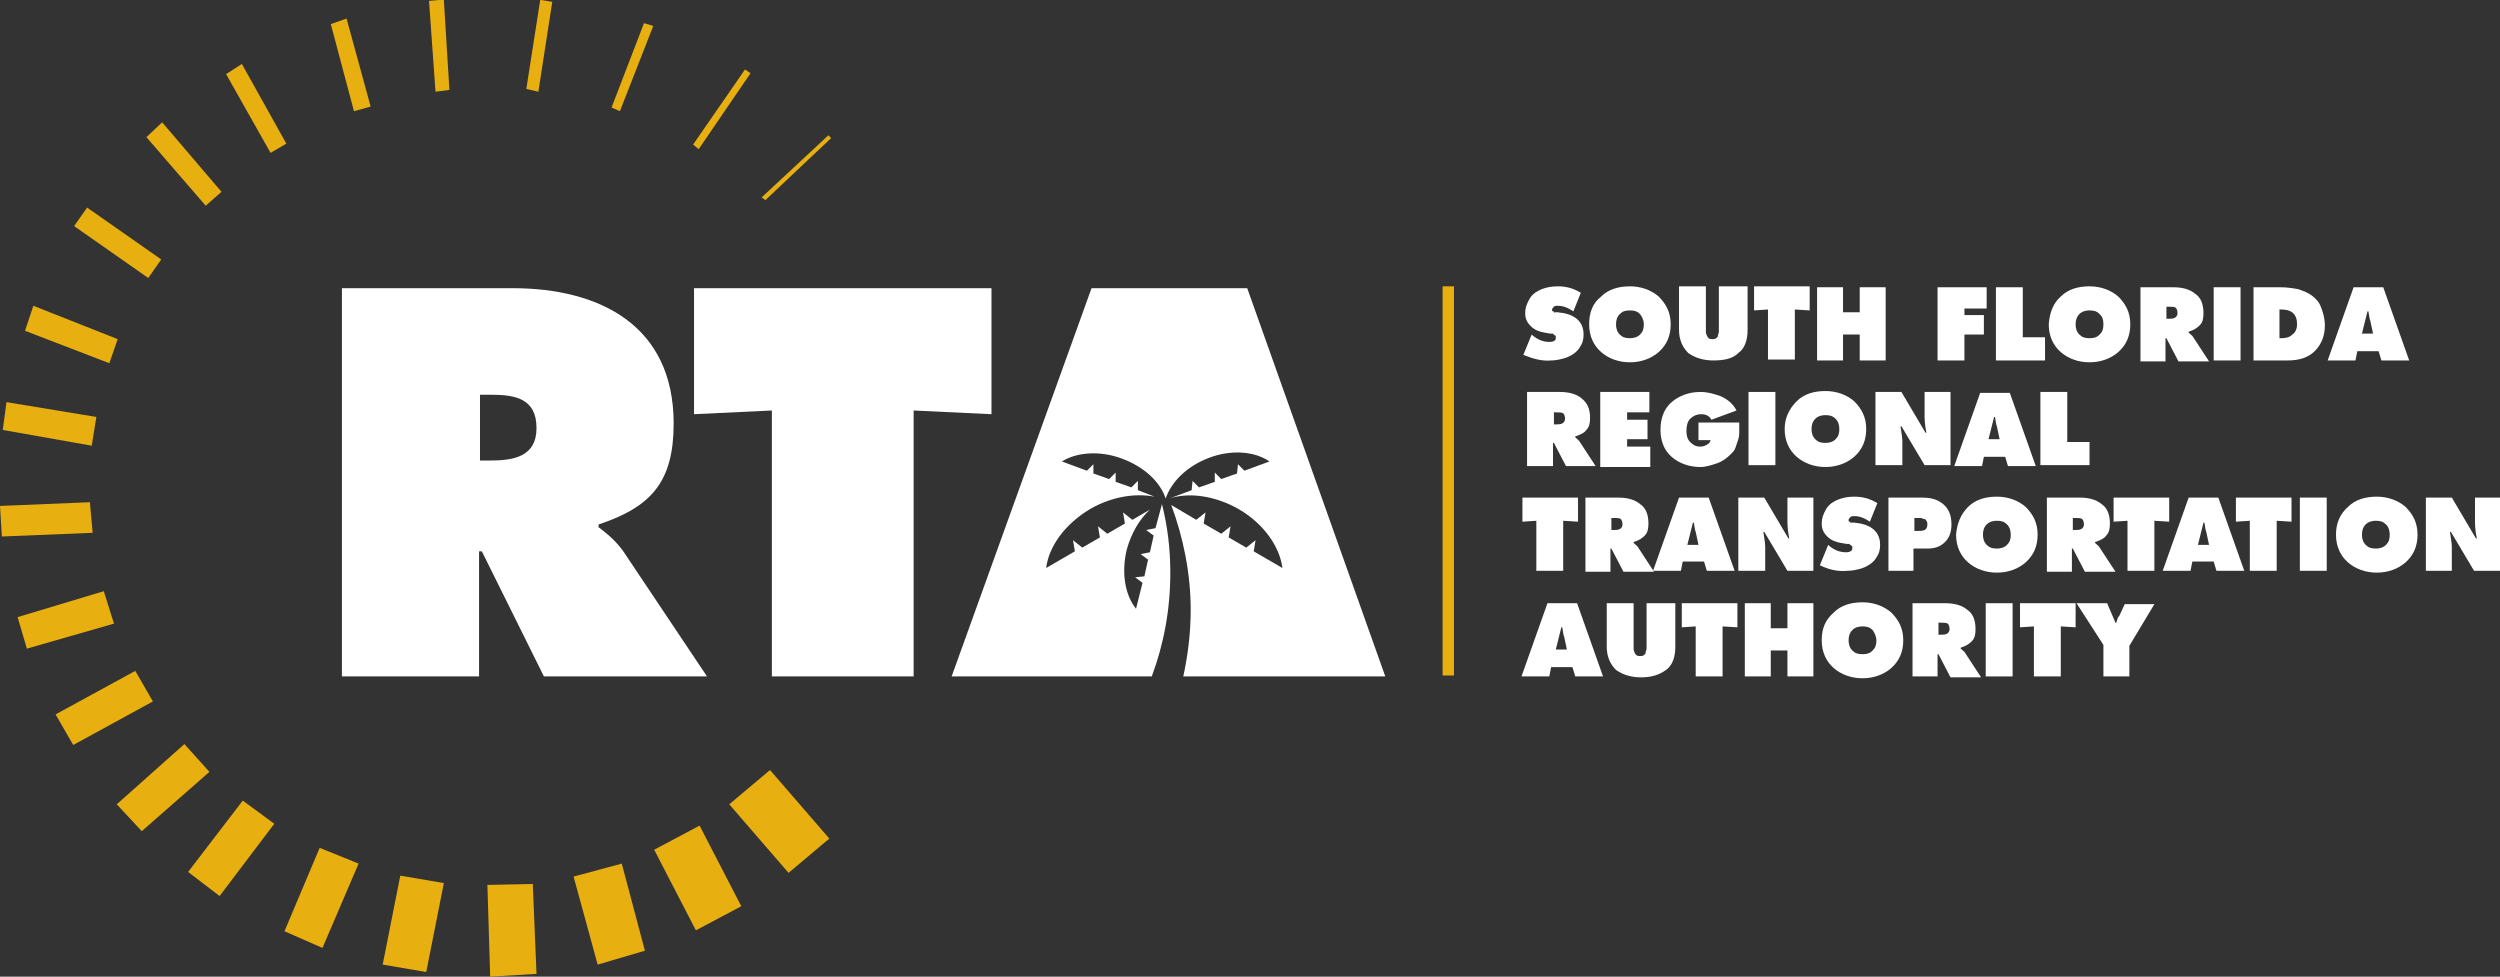 <?xml version="1.0" encoding="utf-8"?>
<!-- Generator: Adobe Illustrator 21.0.2, SVG Export Plug-In . SVG Version: 6.00 Build 0)  -->
<svg version="1.1" xmlns="http://www.w3.org/2000/svg" xmlns:xlink="http://www.w3.org/1999/xlink" x="0px" y="0px"
	 viewBox="0 0 269.8 105.4" style="enable-background:new 0 0 269.8 105.4;" xml:space="preserve">
<rect x="0" y="0" width="269.8" height="105.4" fill="#333333" stroke="none"/>
<polygon style="fill:#E8AF10;" points="80,97.8 75.1,100.4 70.6,91.7 75.5,89.1 "/>
<polygon style="fill:#E8AF10;" points="69.6,102.6 64.5,104.1 61.9,94.6 67.1,93.2 "/>
<polygon style="fill:#E8AF10;" points="57.9,105.1 52.9,105.4 52.6,95.5 57.5,95.4 "/>
<polygon style="fill:#E8AF10;" points="46,104.9 41.3,104.1 43.2,94.5 47.9,95.3 "/>
<polygon style="fill:#E8AF10;" points="34.8,102.3 30.7,100.5 34.5,91.5 38.7,93.2 "/>
<polygon style="fill:#E8AF10;" points="23.7,96.7 20.3,94.1 26.2,86.4 29.6,88.9 "/>
<polygon style="fill:#E8AF10;" points="15.3,89.7 12.6,86.8 19.9,80.3 22.6,83.3 "/>
<polygon style="fill:#E8AF10;" points="7.9,80.4 6,77.1 14.6,72.4 16.5,75.7 "/>
<polygon style="fill:#E8AF10;" points="2.9,70 1.9,66.6 11.2,63.8 12.3,67.3 "/>
<polygon style="fill:#E8AF10;" points="0.2,57.9 0,54.6 9.7,54.2 10,57.5 "/>
<polygon style="fill:#E8AF10;" points="0.3,46.4 0.7,43.4 10.4,45 9.9,48.1 "/>
<polygon style="fill:#E8AF10;" points="2.7,35.7 3.6,33 12.7,36.6 11.8,39.2 "/>
<polygon style="fill:#E8AF10;" points="8,24.4 9.4,22.4 17.4,28 16,30 "/>
<polygon style="fill:#E8AF10;" points="15.8,14.8 17.5,13.2 23.9,20.7 22.2,22.2 "/>
<polygon style="fill:#E8AF10;" points="24.4,8 26.1,6.9 30.9,15.5 29.2,16.5 "/>
<polygon style="fill:#E8AF10;" points="35.7,2.6 37.4,2 40,11.5 38.2,12 "/>
<polygon style="fill:#E8AF10;" points="47.4,0 46.3,0.1 47,9.9 48.5,9.7 47.9,0 "/>
<polygon style="fill:#E8AF10;" points="58.3,0 56.8,9.6 58.1,9.9 59.6,0.2 58.4,0 "/>
<polygon style="fill:#E8AF10;" points="69.5,2.5 70.5,2.8 66.9,12 66,11.6 "/>
<polygon style="fill:#E8AF10;" points="80.4,7.5 81,7.9 75.4,16.1 74.8,15.6 "/>
<polygon style="fill:#E8AF10;" points="89.4,14.6 89.7,14.9 82.6,21.6 82.2,21.3 "/>
<polygon style="fill:#E8AF10;" points="89.5,90.5 85.1,94.2 78.7,86.8 83.1,83.1 "/>
<g>
	<path style="fill:#FFFFFF;" d="M164.4,38.3l0.9-2.2l0.1,0.1c0.6,0.5,1.2,0.7,1.8,0.7c0.2,0,0.3,0,0.5-0.1c0.2-0.1,0.2-0.2,0.2-0.4
		c0,0,0-0.1,0-0.1c0,0,0-0.1-0.1-0.1c0,0-0.1-0.1-0.1-0.1s-0.1,0-0.1-0.1c-0.1,0-0.1,0-0.1,0c0,0-0.1,0-0.1,0l-0.1,0l-0.6-0.1
		c-0.6-0.1-1.1-0.3-1.5-0.7c-0.4-0.4-0.6-0.8-0.6-1.4c0-0.6,0.2-1.1,0.5-1.6s0.8-0.8,1.3-1c0.5-0.2,1.1-0.3,1.7-0.3
		c0.9,0,1.7,0.2,2.5,0.7l-0.8,2c-0.6-0.4-1.1-0.6-1.7-0.6c-0.2,0-0.3,0-0.4,0.1c-0.1,0.1-0.2,0.2-0.2,0.3c0,0,0,0.1,0,0.1
		c0,0,0,0.1,0.1,0.1s0.1,0,0.1,0.1s0.1,0,0.1,0s0.1,0,0.1,0s0.1,0,0.1,0c0.1,0,0.1,0,0.1,0l0.7,0.1c1.4,0.3,2.1,1.1,2.1,2.3
		c0,0.5-0.1,0.9-0.3,1.2c-0.2,0.4-0.5,0.7-0.8,0.9c-0.3,0.2-0.7,0.4-1.1,0.5s-0.8,0.2-1.3,0.2C166.4,39,165.4,38.7,164.4,38.3z"/>
	<path style="fill:#FFFFFF;" d="M172.8,32c0.8-0.8,1.9-1.1,3.1-1.1s2.3,0.4,3.1,1.1c0.8,0.8,1.3,1.7,1.3,3c0,1.2-0.4,2.2-1.3,3
		c-0.8,0.7-1.9,1.1-3.1,1.1s-2.3-0.4-3.1-1.1c-0.8-0.7-1.3-1.7-1.3-3C171.5,33.7,171.9,32.7,172.8,32z M177,33.9
		c-0.3-0.3-0.6-0.4-1.1-0.4s-0.8,0.1-1.1,0.4c-0.3,0.3-0.4,0.7-0.4,1.1c0,0.4,0.1,0.8,0.4,1.1c0.3,0.3,0.6,0.4,1.1,0.4
		c0.4,0,0.8-0.1,1.1-0.4c0.3-0.3,0.4-0.6,0.4-1.1C177.4,34.5,177.2,34.2,177,33.9z"/>
	<path style="fill:#FFFFFF;" d="M185.7,30.9h2.9v4.7c0,1.1-0.3,2-1,2.5c-0.6,0.6-1.5,0.8-2.7,0.8c-1.1,0-2-0.3-2.7-0.8
		c-0.6-0.6-1-1.4-1-2.5v-4.7h2.9v4.4c0,0.2,0,0.3,0,0.5c0,0.1,0,0.2,0.1,0.4s0.1,0.2,0.2,0.3s0.3,0.1,0.4,0.1c0.2,0,0.3,0,0.4-0.1
		s0.2-0.1,0.2-0.3c0-0.1,0.1-0.2,0.1-0.4c0-0.1,0-0.3,0-0.5V30.9z"/>
	<path style="fill:#FFFFFF;" d="M189.3,33.5v-2.6h6v2.6l-1.6-0.1v5.4h-2.9v-5.4L189.3,33.5z"/>
	<path style="fill:#FFFFFF;" d="M196.1,38.9v-7.9h2.8v2.7h1.8v-2.7h2.8v7.9h-2.8v-2.8h-1.8v2.8H196.1z"/>
	<path style="fill:#FFFFFF;" d="M209.1,38.9v-7.9h5.3v2.3H212V34h2.1v2.1H212v2.8H209.1z"/>
	<path style="fill:#FFFFFF;" d="M215.4,38.9v-7.9h2.9v5.4h2.4v2.5H215.4z"/>
	<path style="fill:#FFFFFF;" d="M222.4,32c0.8-0.8,1.9-1.1,3.1-1.1c1.2,0,2.3,0.4,3.1,1.1c0.8,0.8,1.3,1.7,1.3,3
		c0,1.2-0.4,2.2-1.3,3c-0.8,0.7-1.9,1.1-3.1,1.1c-1.2,0-2.3-0.4-3.1-1.1c-0.8-0.7-1.3-1.7-1.3-3C221.2,33.7,221.6,32.7,222.4,32z
		 M226.6,33.9c-0.3-0.3-0.6-0.4-1.1-0.4c-0.4,0-0.8,0.1-1.1,0.4c-0.3,0.3-0.4,0.7-0.4,1.1c0,0.4,0.1,0.8,0.4,1.1
		c0.3,0.3,0.6,0.4,1.1,0.4s0.8-0.1,1.1-0.4c0.3-0.3,0.4-0.6,0.4-1.1C227,34.5,226.9,34.2,226.6,33.9z"/>
	<path style="fill:#FFFFFF;" d="M231,38.9v-7.9h3.5c1,0,1.8,0.2,2.4,0.7c0.6,0.4,0.9,1.1,0.9,2.1c0,0.6-0.1,1-0.4,1.3
		s-0.6,0.5-1.2,0.7v0.1c0.2,0.2,0.4,0.3,0.5,0.5l1.7,2.6h-3.3l-1.3-2.5h-0.1v2.5H231z M233.8,33.1v1.3h0.2c0.3,0,0.5,0,0.7-0.1
		s0.3-0.3,0.3-0.5c0-0.3-0.1-0.5-0.2-0.6c-0.2-0.1-0.4-0.1-0.7-0.1H233.8z"/>
	<path style="fill:#FFFFFF;" d="M238.9,38.9v-7.9h2.9v7.9H238.9z"/>
	<path style="fill:#FFFFFF;" d="M243.2,38.9v-7.9h2.9c0.7,0,1.3,0.1,1.9,0.2c0.6,0.2,1.1,0.4,1.5,0.7s0.8,0.7,1,1.3
		c0.2,0.5,0.4,1.2,0.4,1.9c0,1.2-0.4,2.1-1.1,2.8c-0.7,0.7-1.7,1-2.9,1H243.2z M246,33.4v3.1h0.2c0.5,0,0.9-0.1,1.2-0.4
		c0.3-0.2,0.5-0.6,0.5-1.1c0-1.1-0.6-1.6-1.7-1.6H246z"/>
	<path style="fill:#FFFFFF;" d="M254.4,37.9l-0.2,1h-3l2.8-7.9h3.2l2.8,7.9h-3l-0.3-1H254.4z M254.9,36h1.2l-0.3-1.4
		c-0.1-0.2-0.1-0.5-0.2-1h-0.1L254.9,36z"/>
</g>
<g>
	<path style="fill:#FFFFFF;" d="M164.8,50.2v-7.9h3.5c1,0,1.8,0.2,2.4,0.7s0.9,1.1,0.9,2.1c0,0.6-0.1,1-0.4,1.3
		c-0.2,0.3-0.6,0.5-1.2,0.7v0.1c0.2,0.2,0.4,0.3,0.5,0.5l1.7,2.6H169l-1.3-2.5h-0.1v2.5H164.8z M167.7,44.5v1.3h0.2
		c0.3,0,0.5,0,0.7-0.1s0.3-0.3,0.3-0.5c0-0.3-0.1-0.5-0.2-0.6c-0.2-0.1-0.4-0.1-0.7-0.1H167.7z"/>
	<path style="fill:#FFFFFF;" d="M172.7,50.2v-7.9h5.3v2.2h-2.4v0.8h2.2v2.1h-2.2v0.8h2.5v2.2H172.7z"/>
	<path style="fill:#FFFFFF;" d="M183.3,45.6h4.4c0,0.4,0,0.8,0,1c0,0.2,0,0.5-0.1,0.8s-0.2,0.6-0.3,0.9c-0.1,0.3-0.3,0.5-0.5,0.7
		c-0.4,0.4-0.9,0.8-1.5,1c-0.6,0.2-1.2,0.4-1.8,0.4c-1.2,0-2.3-0.4-3.1-1.1s-1.2-1.7-1.2-2.9c0-1.3,0.4-2.3,1.2-3s1.9-1.1,3.1-1.1
		c0.8,0,1.5,0.2,2.3,0.5c0.8,0.4,1.3,0.9,1.6,1.5l-2.7,1c-0.2-0.4-0.6-0.6-1.1-0.6c-0.5,0-0.9,0.2-1.2,0.5s-0.4,0.8-0.4,1.3
		c0,0.5,0.1,0.9,0.4,1.2c0.3,0.3,0.6,0.5,1.1,0.5c0.3,0,0.5-0.1,0.7-0.2c0.2-0.1,0.4-0.3,0.4-0.5h-1.3V45.6z"/>
	<path style="fill:#FFFFFF;" d="M188.7,50.2v-7.9h2.9v7.9H188.7z"/>
	<path style="fill:#FFFFFF;" d="M193.9,43.3c0.8-0.8,1.9-1.1,3.1-1.1c1.2,0,2.3,0.4,3.1,1.1c0.8,0.8,1.3,1.7,1.3,3
		c0,1.2-0.4,2.2-1.3,3c-0.8,0.7-1.9,1.1-3.1,1.1c-1.2,0-2.3-0.4-3.1-1.1c-0.8-0.7-1.3-1.7-1.3-3C192.6,45.1,193.1,44.1,193.9,43.3z
		 M198.1,45.2c-0.3-0.3-0.6-0.4-1.1-0.4c-0.4,0-0.8,0.1-1.1,0.4c-0.3,0.3-0.4,0.7-0.4,1.1c0,0.4,0.1,0.8,0.4,1.1
		c0.3,0.3,0.6,0.4,1.1,0.4c0.4,0,0.8-0.1,1.1-0.4c0.3-0.3,0.4-0.6,0.4-1.1C198.5,45.9,198.4,45.5,198.1,45.2z"/>
	<path style="fill:#FFFFFF;" d="M202.4,50.2v-7.9h2.8l2.6,4.4h0.1c-0.2-0.9-0.2-1.6-0.2-2v-2.4h2.8v7.9h-2.8l-2.5-4.2h-0.1
		c0.1,0.7,0.2,1.2,0.2,1.6v2.6H202.4z"/>
	<path style="fill:#FFFFFF;" d="M214.1,49.3l-0.2,1h-3l2.8-7.9h3.2l2.8,7.9h-3l-0.3-1H214.1z M214.6,47.4h1.2l-0.3-1.4
		c-0.1-0.2-0.1-0.5-0.2-1h-0.1L214.6,47.4z"/>
	<path style="fill:#FFFFFF;" d="M220.2,50.2v-7.9h2.9v5.4h2.4v2.5H220.2z"/>
</g>
<g>
	<path style="fill:#FFFFFF;" d="M164.3,56.3v-2.6h6v2.6l-1.6-0.1v5.4h-2.9v-5.4L164.3,56.3z"/>
	<path style="fill:#FFFFFF;" d="M171.1,61.6v-7.9h3.5c1,0,1.8,0.2,2.4,0.7c0.6,0.4,0.9,1.1,0.9,2.1c0,0.6-0.1,1-0.4,1.3
		s-0.6,0.5-1.2,0.7v0.1c0.2,0.2,0.4,0.3,0.5,0.5l1.7,2.6h-3.3l-1.3-2.5h-0.1v2.5H171.1z M173.9,55.9v1.3h0.2c0.3,0,0.5,0,0.7-0.1
		s0.3-0.3,0.3-0.5c0-0.3-0.1-0.5-0.2-0.6c-0.2-0.1-0.4-0.1-0.7-0.1H173.9z"/>
	<path style="fill:#FFFFFF;" d="M181.6,60.6l-0.2,1h-3l2.8-7.9h3.2l2.8,7.9h-3l-0.3-1H181.6z M182.1,58.8h1.2l-0.3-1.4
		c-0.1-0.2-0.1-0.5-0.2-1h-0.1L182.1,58.8z"/>
	<path style="fill:#FFFFFF;" d="M187.6,61.6v-7.9h2.8l2.6,4.4h0.1c-0.2-0.9-0.2-1.6-0.2-2v-2.4h2.8v7.9h-2.8l-2.5-4.2h-0.1
		c0.1,0.7,0.2,1.2,0.2,1.6v2.6H187.6z"/>
	<path style="fill:#FFFFFF;" d="M196.4,61l0.9-2.2l0.1,0.1c0.6,0.5,1.2,0.7,1.8,0.7c0.2,0,0.3,0,0.5-0.1c0.2-0.1,0.2-0.2,0.2-0.4
		c0,0,0-0.1,0-0.1c0,0,0-0.1-0.1-0.1c0,0-0.1-0.1-0.1-0.1s-0.1,0-0.1-0.1c-0.1,0-0.1,0-0.1,0c0,0-0.1,0-0.1,0l-0.1,0l-0.6-0.1
		c-0.6-0.1-1.1-0.3-1.5-0.7c-0.4-0.4-0.6-0.8-0.6-1.4c0-0.6,0.2-1.1,0.5-1.6s0.8-0.8,1.3-1c0.5-0.2,1.1-0.3,1.7-0.3
		c0.9,0,1.7,0.2,2.5,0.7l-0.8,2c-0.6-0.4-1.1-0.6-1.7-0.6c-0.2,0-0.3,0-0.4,0.1c-0.1,0.1-0.2,0.2-0.2,0.3c0,0,0,0.1,0,0.1
		c0,0,0,0.1,0.1,0.1s0.1,0,0.1,0.1s0.1,0,0.1,0s0.1,0,0.1,0s0.1,0,0.1,0c0.1,0,0.1,0,0.1,0l0.7,0.1c1.4,0.3,2.1,1.1,2.1,2.3
		c0,0.5-0.1,0.9-0.3,1.2c-0.2,0.4-0.5,0.7-0.8,0.9c-0.3,0.2-0.7,0.4-1.1,0.5s-0.8,0.2-1.3,0.2C198.4,61.7,197.4,61.5,196.4,61z"/>
	<path style="fill:#FFFFFF;" d="M203.8,61.6v-7.9h3.6c1,0,1.7,0.2,2.3,0.7s0.9,1.2,0.9,2.2c0,0.8-0.2,1.4-0.7,1.9
		c-0.5,0.5-1.1,0.7-1.9,0.7h-1.5v2.4H203.8z M206.6,55.9v1.4h0.3c0.3,0,0.6,0,0.8-0.1c0.2-0.1,0.3-0.3,0.3-0.6c0-0.1,0-0.3-0.1-0.4
		c-0.1-0.1-0.1-0.2-0.3-0.2c-0.1,0-0.2-0.1-0.3-0.1c-0.1,0-0.2,0-0.4,0H206.6z"/>
	<path style="fill:#FFFFFF;" d="M212.4,54.7c0.8-0.8,1.9-1.1,3.1-1.1c1.2,0,2.3,0.4,3.1,1.1c0.8,0.8,1.3,1.7,1.3,3
		c0,1.2-0.4,2.2-1.3,3c-0.8,0.7-1.9,1.1-3.1,1.1c-1.2,0-2.3-0.4-3.1-1.1c-0.8-0.7-1.3-1.7-1.3-3C211.2,56.5,211.6,55.5,212.4,54.7z
		 M216.6,56.6c-0.3-0.3-0.6-0.4-1.1-0.4c-0.4,0-0.8,0.1-1.1,0.4c-0.3,0.3-0.4,0.7-0.4,1.1c0,0.4,0.1,0.8,0.4,1.1
		c0.3,0.3,0.6,0.4,1.1,0.4c0.4,0,0.8-0.1,1.1-0.4c0.3-0.3,0.4-0.6,0.4-1.1C217,57.3,216.9,56.9,216.6,56.6z"/>
	<path style="fill:#FFFFFF;" d="M220.9,61.6v-7.9h3.5c1,0,1.8,0.2,2.4,0.7c0.6,0.4,0.9,1.1,0.9,2.1c0,0.6-0.1,1-0.4,1.3
		c-0.2,0.3-0.6,0.5-1.2,0.7v0.1c0.2,0.2,0.4,0.3,0.5,0.5l1.7,2.6h-3.3l-1.3-2.5h-0.1v2.5H220.9z M223.7,55.9v1.3h0.2
		c0.3,0,0.5,0,0.7-0.1s0.3-0.3,0.3-0.5c0-0.3-0.1-0.5-0.2-0.6c-0.2-0.1-0.4-0.1-0.7-0.1H223.7z"/>
</g>
<g>
	<path style="fill:#FFFFFF;" d="M228.1,56.3v-2.6h6v2.6l-1.6-0.1v5.4h-2.9v-5.4L228.1,56.3z"/>
	<path style="fill:#FFFFFF;" d="M236.6,60.6l-0.2,1h-3l2.8-7.9h3.2l2.8,7.9h-3l-0.3-1H236.6z M237.2,58.8h1.2l-0.3-1.4
		c-0.1-0.2-0.1-0.5-0.2-1h-0.1L237.2,58.8z"/>
</g>
<g>
	<path style="fill:#FFFFFF;" d="M241.3,56.3v-2.6h6v2.6l-1.6-0.1v5.4h-2.9v-5.4L241.3,56.3z"/>
	<path style="fill:#FFFFFF;" d="M248.2,61.6v-7.9h2.9v7.9H248.2z"/>
	<path style="fill:#FFFFFF;" d="M253.4,54.7c0.8-0.8,1.9-1.1,3.1-1.1c1.2,0,2.3,0.4,3.1,1.1c0.8,0.8,1.3,1.7,1.3,3
		c0,1.2-0.4,2.2-1.3,3c-0.8,0.7-1.9,1.1-3.1,1.1c-1.2,0-2.3-0.4-3.1-1.1c-0.8-0.7-1.3-1.7-1.3-3C252.1,56.5,252.5,55.5,253.4,54.7z
		 M257.5,56.6c-0.3-0.3-0.6-0.4-1.1-0.4c-0.4,0-0.8,0.1-1.1,0.4c-0.3,0.3-0.4,0.7-0.4,1.1c0,0.4,0.1,0.8,0.4,1.1
		c0.3,0.3,0.6,0.4,1.1,0.4c0.4,0,0.8-0.1,1.1-0.4c0.3-0.3,0.4-0.6,0.4-1.1C257.9,57.3,257.8,56.9,257.5,56.6z"/>
</g>
<g>
	<path style="fill:#FFFFFF;" d="M261.8,61.6v-7.9h2.8l2.6,4.4h0.1c-0.2-0.9-0.2-1.6-0.2-2v-2.4h2.8v7.9H267l-2.5-4.2h-0.1
		c0.1,0.7,0.2,1.2,0.2,1.6v2.6H261.8z"/>
</g>
<g>
	<path style="fill:#FFFFFF;" d="M167.4,72l-0.2,1h-3l2.8-7.9h3.2l2.8,7.9h-3l-0.3-1H167.4z M167.9,70.1h1.2l-0.3-1.4
		c-0.1-0.2-0.1-0.5-0.2-1h-0.1L167.9,70.1z"/>
	<path style="fill:#FFFFFF;" d="M177.9,65.1h2.9v4.7c0,1.1-0.3,2-1,2.5s-1.5,0.8-2.7,0.8c-1.1,0-2-0.3-2.7-0.8c-0.6-0.6-1-1.4-1-2.5
		v-4.7h2.9v4.4c0,0.2,0,0.3,0,0.5c0,0.1,0,0.2,0.1,0.4c0,0.1,0.1,0.2,0.2,0.3s0.3,0.1,0.4,0.1c0.2,0,0.3,0,0.4-0.1s0.2-0.1,0.2-0.3
		s0.1-0.2,0.1-0.4c0-0.1,0-0.3,0-0.5V65.1z"/>
	<path style="fill:#FFFFFF;" d="M181.5,67.7v-2.6h6v2.6l-1.6-0.1V73h-2.9v-5.4L181.5,67.7z"/>
	<path style="fill:#FFFFFF;" d="M188.3,73v-7.9h2.8v2.7h1.8v-2.7h2.8V73h-2.8v-2.8h-1.8V73H188.3z"/>
	<path style="fill:#FFFFFF;" d="M197.9,66.1c0.8-0.8,1.9-1.1,3.1-1.1c1.2,0,2.3,0.4,3.1,1.1c0.8,0.8,1.3,1.7,1.3,3
		c0,1.2-0.4,2.2-1.3,3c-0.8,0.7-1.9,1.1-3.1,1.1c-1.2,0-2.3-0.4-3.1-1.1c-0.8-0.7-1.3-1.7-1.3-3C196.6,67.8,197,66.9,197.9,66.1z
		 M202.1,68c-0.3-0.3-0.6-0.4-1.1-0.4c-0.4,0-0.8,0.1-1.1,0.4c-0.3,0.3-0.4,0.7-0.4,1.1c0,0.4,0.1,0.8,0.4,1.1
		c0.3,0.3,0.6,0.4,1.1,0.4s0.8-0.1,1.1-0.4c0.3-0.3,0.4-0.6,0.4-1.1C202.5,68.7,202.3,68.3,202.1,68z"/>
	<path style="fill:#FFFFFF;" d="M206.4,73v-7.9h3.5c1,0,1.8,0.2,2.4,0.7c0.6,0.4,0.9,1.1,0.9,2.1c0,0.6-0.1,1-0.4,1.3
		s-0.6,0.5-1.2,0.7V70c0.2,0.2,0.4,0.3,0.5,0.5l1.7,2.6h-3.3l-1.3-2.5h-0.1V73H206.4z M209.2,67.2v1.3h0.2c0.3,0,0.5,0,0.7-0.1
		s0.3-0.3,0.3-0.5c0-0.3-0.1-0.5-0.2-0.6c-0.2-0.1-0.4-0.1-0.7-0.1H209.2z"/>
	<path style="fill:#FFFFFF;" d="M214.3,73v-7.9h2.9V73H214.3z"/>
	<path style="fill:#FFFFFF;" d="M218,67.7v-2.6h6v2.6l-1.6-0.1V73h-2.9v-5.4L218,67.7z"/>
	<path style="fill:#FFFFFF;" d="M224.1,65.1h3.3l0.9,2.1h0.1c0.1-0.4,0.2-0.7,0.3-0.7l0.6-1.3h3.2l-2.7,4.5V73h-2.8v-3.4L224.1,65.1
		z"/>
</g>
<line style="fill:none;stroke:#E8AF10;stroke-width:1.225;" x1="156.3" y1="30.9" x2="156.3" y2="72.9"/>
<path style="fill:#FFFFFF;" d="M51.8,49.7h1.1c2.5,0,5-0.4,5-3.5c0-3.2-2.3-3.6-4.9-3.6h-1.2V49.7z M36.9,31.1h18.4
	c9.4,0,17.4,4,17.4,14.6c0,6.3-2.4,9-8.1,10.9v0.3c0.8,0.6,1.7,1.3,2.6,2.5L76.3,73H58.7L52,59.5h-0.3V73H36.9V31.1z"/>
<polygon style="fill:#FFFFFF;" points="74.9,31.1 107,31.1 107,44.7 98.6,44.3 98.6,73 83.3,73 83.3,44.3 74.9,44.7 "/>
<path style="fill:#FFFFFF;" d="M125.4,54.4l-0.7,2.6l-1,0.2l0.8,0.6l-0.4,1.8l-1,0.2l0.8,0.6l-0.4,1.8l-1,0.1l0.8,0.6l-0.7,2.8
	c-1.2-1.5-1.6-3.9-1-6.4c0.5-1.8,1.4-3.3,2.5-4.3l-1.9,1.1l-1-0.8l0.2,1.2l-1.9,1.1l-1-0.8l0.2,1.2l-1.9,1.1l-1-0.8l0.2,1.2
	l-3.1,1.8c0.3-2.4,2.1-4.8,4.8-6.4c2.3-1.3,4.8-1.7,6.9-1.3l-1.8-0.7l0-1l-0.7,0.7l-1.7-0.6l0-1l-0.7,0.7l-1.7-0.6l0-1l-0.7,0.7
	l-2.7-1c1.6-1,4.1-1.2,6.5-0.3c2.4,0.9,4.1,2.5,4.7,4.3c0.6-1.8,2.3-3.5,4.7-4.4c2.4-0.9,4.9-0.7,6.5,0.4l-2.7,1l-0.7-0.7l-0.1,1
	l-1.7,0.6l-0.7-0.7l0,1l-1.7,0.6l-0.7-0.7l-0.1,1l-2.4,0.9c2.1-0.7,4.9-0.3,7.4,1.1c2.8,1.6,4.5,4.1,4.8,6.4l-3.1-1.8l0.2-1.2
	l-1,0.8l-1.9-1.1l0.2-1.2l-1,0.8l-1.9-1.1l0.2-1.2l-1,0.8l-2.7-1.6c1.3,3.5,2.1,7.4,2.1,11.3c0,2.5-0.3,4.9-0.8,7.2h21.8l-14.9-41.9
	h-16.8L102.7,73h21.6c1.3-3.5,2-7.2,2-11.2C126.3,59.2,126,56.8,125.4,54.4"/>
</svg>
